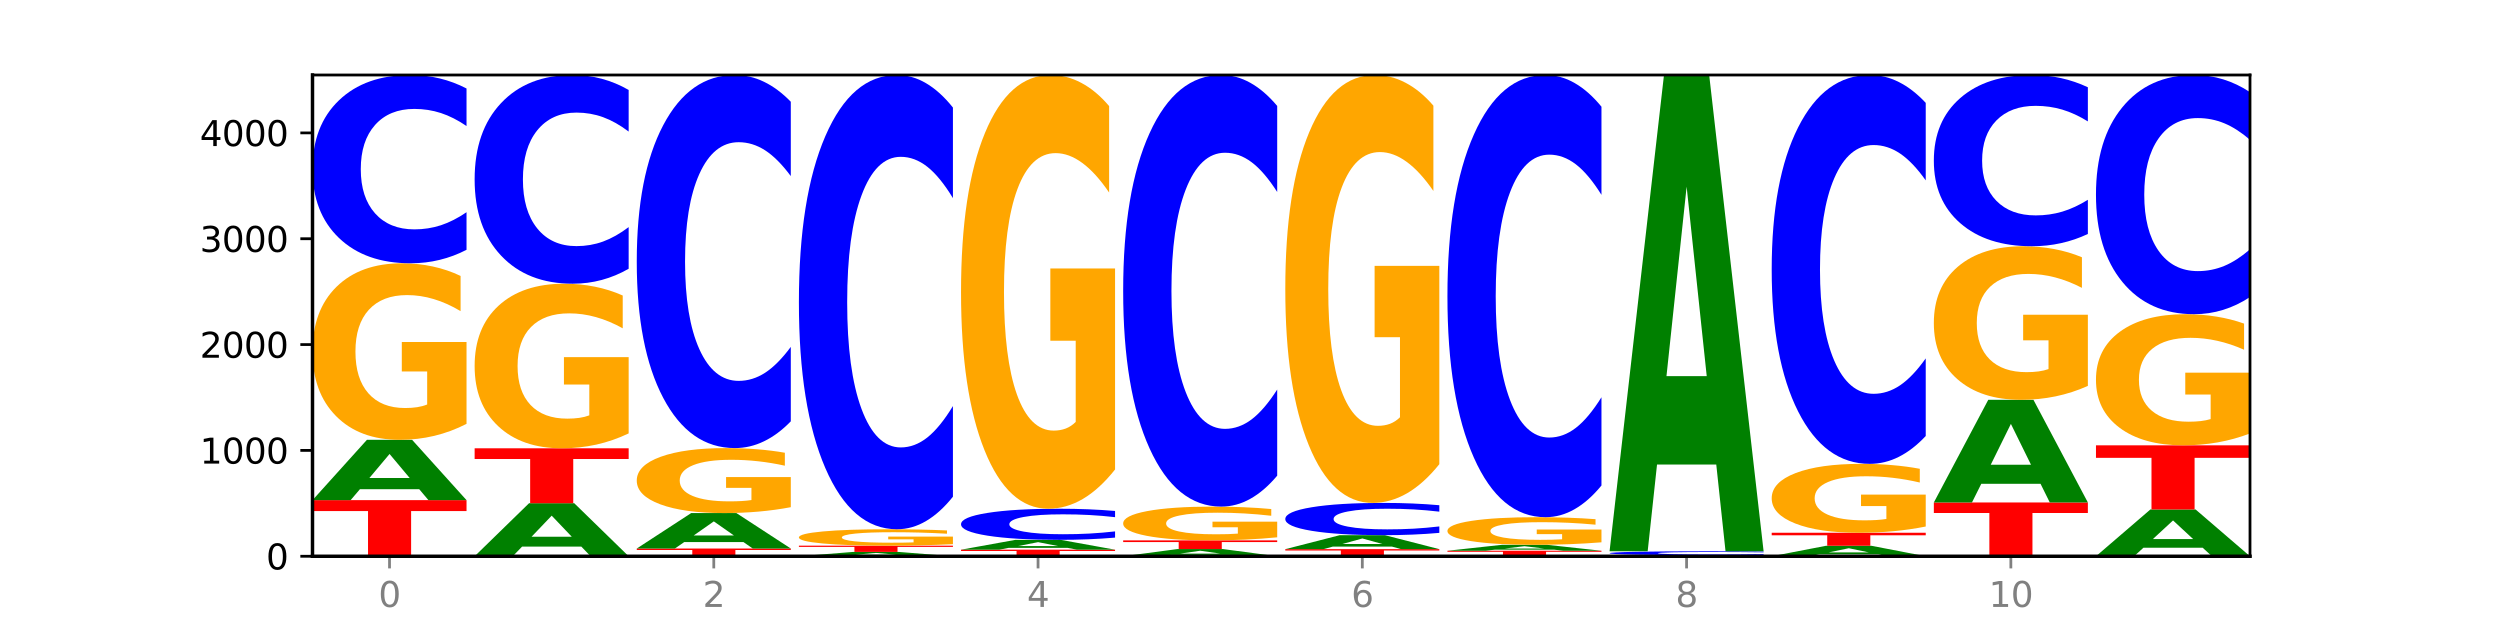 <?xml version="1.0" encoding="utf-8" standalone="no"?>
<!DOCTYPE svg PUBLIC "-//W3C//DTD SVG 1.1//EN"
  "http://www.w3.org/Graphics/SVG/1.1/DTD/svg11.dtd">
<svg xmlns:xlink="http://www.w3.org/1999/xlink" width="720pt" height="180pt" viewBox="0 0 720 180" xmlns="http://www.w3.org/2000/svg" version="1.1">
 <defs>
  <style type="text/css">*{stroke-linejoin: round; stroke-linecap: butt}</style>
 </defs>
 <g id="figure_1">
  <g id="patch_1">
   <path d="M 0 180 
L 720 180 
L 720 0 
L 0 0 
z
" style="fill: #ffffff"/>
  </g>
  <g id="axes_1">
   <g id="patch_2">
    <path d="M 90 160.2 
L 648 160.2 
L 648 21.6 
L 90 21.6 
z
" style="fill: #ffffff"/>
   </g>
   <g id="line2d_1">
    <path d="M 90 160.2 
L 648 160.2 
" clip-path="url(#p3a3dabbadb)" style="fill: none; stroke: #000000; stroke-width: 0.5; stroke-linecap: square"/>
   </g>
   <g id="patch_3">
    <path d="M 90 144.045 
L 134.36 144.045 
L 134.36 147.195 
L 118.401 147.195 
L 118.401 160.2 
L 105.99 160.2 
L 105.99 147.195 
L 90 147.195 
L 90 144.045 
z
" clip-path="url(#p3a3dabbadb)" style="fill: #ff0000"/>
   </g>
   <g id="patch_4">
    <path d="M 120.728 140.88 
L 103.668 140.88 
L 100.974 144.045 
L 90 144.045 
L 105.672 126.67 
L 118.687 126.67 
L 134.36 144.045 
L 123.395 144.045 
L 120.728 140.88 
z
M 106.389 137.655 
L 117.98 137.655 
L 112.194 130.744 
L 106.389 137.655 
z
" clip-path="url(#p3a3dabbadb)" style="fill: #008000"/>
   </g>
   <g id="patch_5">
    <path d="M 134.36 122.07 
Q 129.886 124.37 125.074 125.525 
Q 120.263 126.67 115.133 126.67 
Q 103.541 126.67 96.77 119.822 
Q 90 112.975 90 101.264 
Q 90 89.417 96.89 82.622 
Q 103.789 75.827 115.789 75.827 
Q 120.412 75.827 124.647 76.751 
Q 128.892 77.665 132.65 79.471 
L 132.65 89.606 
Q 128.773 87.285 124.935 86.14 
Q 121.098 84.985 117.24 84.985 
Q 110.102 84.985 106.235 89.207 
Q 102.367 93.419 102.367 101.264 
Q 102.367 109.036 106.096 113.279 
Q 109.824 117.512 116.684 117.512 
Q 118.553 117.512 120.153 117.27 
Q 121.754 117.018 123.026 116.493 
L 123.026 106.978 
L 115.719 106.978 
L 115.719 98.502 
L 134.36 98.502 
L 134.36 122.07 
z
" clip-path="url(#p3a3dabbadb)" style="fill: #ffa600"/>
   </g>
   <g id="patch_6">
    <path d="M 134.36 71.94 
Q 130.649 73.867 126.637 74.841 
Q 122.624 75.827 118.254 75.827 
Q 105.222 75.827 97.611 68.523 
Q 90 61.22 90 48.73 
Q 90 36.196 97.611 28.903 
Q 105.222 21.6 118.254 21.6 
Q 122.624 21.6 126.637 22.586 
Q 130.649 23.56 134.36 25.487 
L 134.36 36.296 
Q 130.616 33.743 126.983 32.555 
Q 123.351 31.368 119.339 31.368 
Q 112.141 31.368 108.017 35.994 
Q 103.904 40.609 103.904 48.73 
Q 103.904 56.818 108.017 61.444 
Q 112.141 66.059 119.339 66.059 
Q 123.351 66.059 126.983 64.872 
Q 130.616 63.673 134.36 61.119 
L 134.36 71.94 
z
" clip-path="url(#p3a3dabbadb)" style="fill: #0000ff"/>
   </g>
   <g id="patch_7">
    <path d="M 167.423 157.418 
L 150.363 157.418 
L 147.669 160.2 
L 136.695 160.2 
L 152.367 144.929 
L 165.382 144.929 
L 181.054 160.2 
L 170.089 160.2 
L 167.423 157.418 
z
M 153.083 154.584 
L 164.675 154.584 
L 158.888 148.509 
L 153.083 154.584 
z
" clip-path="url(#p3a3dabbadb)" style="fill: #008000"/>
   </g>
   <g id="patch_8">
    <path d="M 136.695 129.109 
L 181.054 129.109 
L 181.054 132.194 
L 165.095 132.194 
L 165.095 144.929 
L 152.685 144.929 
L 152.685 132.194 
L 136.695 132.194 
L 136.695 129.109 
z
" clip-path="url(#p3a3dabbadb)" style="fill: #ff0000"/>
   </g>
   <g id="patch_9">
    <path d="M 181.054 124.82 
Q 176.581 126.964 171.769 128.041 
Q 166.957 129.109 161.827 129.109 
Q 150.235 129.109 143.465 122.725 
Q 136.695 116.341 136.695 105.424 
Q 136.695 94.38 143.584 88.045 
Q 150.484 81.71 162.483 81.71 
Q 167.106 81.71 171.341 82.571 
Q 175.586 83.423 179.344 85.107 
L 179.344 94.556 
Q 175.467 92.392 171.63 91.325 
Q 167.792 90.248 163.935 90.248 
Q 156.797 90.248 152.929 94.184 
Q 149.062 98.11 149.062 105.424 
Q 149.062 112.669 152.79 116.625 
Q 156.518 120.571 163.378 120.571 
Q 165.247 120.571 166.848 120.346 
Q 168.448 120.111 169.721 119.621 
L 169.721 110.75 
L 162.414 110.75 
L 162.414 102.849 
L 181.054 102.849 
L 181.054 124.82 
z
" clip-path="url(#p3a3dabbadb)" style="fill: #ffa600"/>
   </g>
   <g id="patch_10">
    <path d="M 181.054 77.401 
Q 177.344 79.537 173.331 80.617 
Q 169.319 81.71 164.949 81.71 
Q 151.917 81.71 144.306 73.614 
Q 136.695 65.518 136.695 51.674 
Q 136.695 37.779 144.306 29.696 
Q 151.917 21.6 164.949 21.6 
Q 169.319 21.6 173.331 22.693 
Q 177.344 23.773 181.054 25.909 
L 181.054 37.891 
Q 177.31 35.06 173.678 33.744 
Q 170.045 32.427 166.033 32.427 
Q 158.835 32.427 154.711 37.556 
Q 150.598 42.671 150.598 51.674 
Q 150.598 60.638 154.711 65.767 
Q 158.835 70.882 166.033 70.882 
Q 170.045 70.882 173.678 69.566 
Q 177.31 68.238 181.054 65.407 
L 181.054 77.401 
z
" clip-path="url(#p3a3dabbadb)" style="fill: #0000ff"/>
   </g>
   <g id="patch_11">
    <path d="M 183.389 157.975 
L 227.749 157.975 
L 227.749 158.409 
L 211.79 158.409 
L 211.79 160.2 
L 199.379 160.2 
L 199.379 158.409 
L 183.389 158.409 
L 183.389 157.975 
z
" clip-path="url(#p3a3dabbadb)" style="fill: #ff0000"/>
   </g>
   <g id="patch_12">
    <path d="M 214.117 156.115 
L 197.057 156.115 
L 194.363 157.975 
L 183.389 157.975 
L 199.062 147.763 
L 212.077 147.763 
L 227.749 157.975 
L 216.784 157.975 
L 214.117 156.115 
z
M 199.778 154.219 
L 211.369 154.219 
L 205.583 150.158 
L 199.778 154.219 
z
" clip-path="url(#p3a3dabbadb)" style="fill: #008000"/>
   </g>
   <g id="patch_13">
    <path d="M 227.749 146.07 
Q 223.275 146.917 218.463 147.342 
Q 213.652 147.763 208.522 147.763 
Q 196.93 147.763 190.159 145.243 
Q 183.389 142.722 183.389 138.411 
Q 183.389 134.05 190.279 131.549 
Q 197.178 129.048 209.178 129.048 
Q 213.801 129.048 218.036 129.388 
Q 222.281 129.724 226.039 130.389 
L 226.039 134.12 
Q 222.162 133.266 218.324 132.844 
Q 214.487 132.419 210.629 132.419 
Q 203.491 132.419 199.624 133.973 
Q 195.757 135.523 195.757 138.411 
Q 195.757 141.272 199.485 142.834 
Q 203.213 144.392 210.073 144.392 
Q 211.942 144.392 213.542 144.303 
Q 215.143 144.211 216.415 144.017 
L 216.415 140.515 
L 209.108 140.515 
L 209.108 137.395 
L 227.749 137.395 
L 227.749 146.07 
z
" clip-path="url(#p3a3dabbadb)" style="fill: #ffa600"/>
   </g>
   <g id="patch_14">
    <path d="M 227.749 121.346 
Q 224.038 125.164 220.026 127.095 
Q 216.014 129.048 211.644 129.048 
Q 198.612 129.048 191 114.576 
Q 183.389 100.105 183.389 75.357 
Q 183.389 50.521 191 36.071 
Q 198.612 21.6 211.644 21.6 
Q 216.014 21.6 220.026 23.553 
Q 224.038 25.484 227.749 29.302 
L 227.749 50.72 
Q 224.005 45.66 220.372 43.307 
Q 216.74 40.954 212.728 40.954 
Q 205.53 40.954 201.406 50.121 
Q 197.293 59.266 197.293 75.357 
Q 197.293 91.382 201.406 100.549 
Q 205.53 109.693 212.728 109.693 
Q 216.74 109.693 220.372 107.341 
Q 224.005 104.966 227.749 99.905 
L 227.749 121.346 
z
" clip-path="url(#p3a3dabbadb)" style="fill: #0000ff"/>
   </g>
   <g id="patch_15">
    <path d="M 260.812 159.972 
L 243.752 159.972 
L 241.058 160.2 
L 230.084 160.2 
L 245.756 158.95 
L 258.771 158.95 
L 274.444 160.2 
L 263.478 160.2 
L 260.812 159.972 
z
M 246.473 159.74 
L 258.064 159.74 
L 252.277 159.243 
L 246.473 159.74 
z
" clip-path="url(#p3a3dabbadb)" style="fill: #008000"/>
   </g>
   <g id="patch_16">
    <path d="M 230.084 157.152 
L 274.444 157.152 
L 274.444 157.503 
L 258.484 157.503 
L 258.484 158.95 
L 246.074 158.95 
L 246.074 157.503 
L 230.084 157.503 
L 230.084 157.152 
z
" clip-path="url(#p3a3dabbadb)" style="fill: #ff0000"/>
   </g>
   <g id="patch_17">
    <path d="M 274.444 156.724 
Q 269.97 156.938 265.158 157.045 
Q 260.346 157.152 255.216 157.152 
Q 243.624 157.152 236.854 156.516 
Q 230.084 155.879 230.084 154.791 
Q 230.084 153.69 236.973 153.059 
Q 243.873 152.427 255.872 152.427 
Q 260.495 152.427 264.73 152.513 
Q 268.976 152.598 272.734 152.766 
L 272.734 153.708 
Q 268.856 153.492 265.019 153.386 
Q 261.181 153.278 257.324 153.278 
Q 250.186 153.278 246.318 153.671 
Q 242.451 154.062 242.451 154.791 
Q 242.451 155.513 246.179 155.907 
Q 249.907 156.301 256.767 156.301 
Q 258.636 156.301 260.237 156.278 
Q 261.837 156.255 263.11 156.206 
L 263.11 155.322 
L 255.803 155.322 
L 255.803 154.534 
L 274.444 154.534 
L 274.444 156.724 
z
" clip-path="url(#p3a3dabbadb)" style="fill: #ffa600"/>
   </g>
   <g id="patch_18">
    <path d="M 274.444 143.05 
Q 270.733 147.698 266.721 150.049 
Q 262.708 152.427 258.338 152.427 
Q 245.306 152.427 237.695 134.807 
Q 230.084 117.187 230.084 87.054 
Q 230.084 56.813 237.695 39.22 
Q 245.306 21.6 258.338 21.6 
Q 262.708 21.6 266.721 23.978 
Q 270.733 26.329 274.444 30.978 
L 274.444 57.057 
Q 270.699 50.895 267.067 48.03 
Q 263.435 45.166 259.422 45.166 
Q 252.224 45.166 248.1 56.327 
Q 243.987 67.461 243.987 87.054 
Q 243.987 106.566 248.1 117.727 
Q 252.224 128.862 259.422 128.862 
Q 263.435 128.862 267.067 125.997 
Q 270.699 123.105 274.444 116.944 
L 274.444 143.05 
z
" clip-path="url(#p3a3dabbadb)" style="fill: #0000ff"/>
   </g>
   <g id="patch_19">
    <path d="M 276.778 158.31 
L 321.138 158.31 
L 321.138 158.679 
L 305.179 158.679 
L 305.179 160.2 
L 292.768 160.2 
L 292.768 158.679 
L 276.778 158.679 
L 276.778 158.31 
z
" clip-path="url(#p3a3dabbadb)" style="fill: #ff0000"/>
   </g>
   <g id="patch_20">
    <path d="M 307.506 157.794 
L 290.446 157.794 
L 287.753 158.31 
L 276.778 158.31 
L 292.451 155.475 
L 305.466 155.475 
L 321.138 158.31 
L 310.173 158.31 
L 307.506 157.794 
z
M 293.167 157.268 
L 304.758 157.268 
L 298.972 156.14 
L 293.167 157.268 
z
" clip-path="url(#p3a3dabbadb)" style="fill: #008000"/>
   </g>
   <g id="patch_21">
    <path d="M 321.138 154.833 
Q 317.427 155.151 313.415 155.312 
Q 309.403 155.475 305.033 155.475 
Q 292.001 155.475 284.389 154.268 
Q 276.778 153.061 276.778 150.997 
Q 276.778 148.926 284.389 147.721 
Q 292.001 146.514 305.033 146.514 
Q 309.403 146.514 313.415 146.677 
Q 317.427 146.838 321.138 147.156 
L 321.138 148.943 
Q 317.394 148.52 313.762 148.324 
Q 310.129 148.128 306.117 148.128 
Q 298.919 148.128 294.795 148.893 
Q 290.682 149.655 290.682 150.997 
Q 290.682 152.334 294.795 153.098 
Q 298.919 153.861 306.117 153.861 
Q 310.129 153.861 313.762 153.665 
Q 317.394 153.467 321.138 153.045 
L 321.138 154.833 
z
" clip-path="url(#p3a3dabbadb)" style="fill: #0000ff"/>
   </g>
   <g id="patch_22">
    <path d="M 321.138 135.212 
Q 316.664 140.863 311.853 143.701 
Q 307.041 146.514 301.911 146.514 
Q 290.319 146.514 283.549 129.69 
Q 276.778 112.866 276.778 84.096 
Q 276.778 54.989 283.668 38.295 
Q 290.567 21.6 302.567 21.6 
Q 307.19 21.6 311.425 23.871 
Q 315.67 26.116 319.428 30.554 
L 319.428 55.454 
Q 315.551 49.751 311.713 46.939 
Q 307.876 44.1 304.018 44.1 
Q 296.88 44.1 293.013 54.473 
Q 289.146 64.821 289.146 84.096 
Q 289.146 103.19 292.874 113.615 
Q 296.602 124.013 303.462 124.013 
Q 305.331 124.013 306.931 123.42 
Q 308.532 122.801 309.805 121.51 
L 309.805 98.133 
L 302.497 98.133 
L 302.497 77.309 
L 321.138 77.309 
L 321.138 135.212 
z
" clip-path="url(#p3a3dabbadb)" style="fill: #ffa600"/>
   </g>
   <g id="patch_23">
    <path d="M 354.201 159.822 
L 337.141 159.822 
L 334.447 160.2 
L 323.473 160.2 
L 339.145 158.127 
L 352.16 158.127 
L 367.833 160.2 
L 356.867 160.2 
L 354.201 159.822 
z
M 339.862 159.438 
L 351.453 159.438 
L 345.666 158.613 
L 339.862 159.438 
z
" clip-path="url(#p3a3dabbadb)" style="fill: #008000"/>
   </g>
   <g id="patch_24">
    <path d="M 323.473 155.628 
L 367.833 155.628 
L 367.833 156.115 
L 351.873 156.115 
L 351.873 158.127 
L 339.463 158.127 
L 339.463 156.115 
L 323.473 156.115 
L 323.473 155.628 
z
" clip-path="url(#p3a3dabbadb)" style="fill: #ff0000"/>
   </g>
   <g id="patch_25">
    <path d="M 367.833 154.748 
Q 363.359 155.188 358.547 155.409 
Q 353.735 155.628 348.605 155.628 
Q 337.013 155.628 330.243 154.318 
Q 323.473 153.009 323.473 150.769 
Q 323.473 148.503 330.362 147.204 
Q 337.262 145.904 349.262 145.904 
Q 353.884 145.904 358.12 146.081 
Q 362.365 146.256 366.123 146.601 
L 366.123 148.539 
Q 362.245 148.095 358.408 147.877 
Q 354.57 147.656 350.713 147.656 
Q 343.575 147.656 339.708 148.463 
Q 335.84 149.269 335.84 150.769 
Q 335.84 152.255 339.568 153.067 
Q 343.297 153.876 350.156 153.876 
Q 352.025 153.876 353.626 153.83 
Q 355.227 153.782 356.499 153.681 
L 356.499 151.862 
L 349.192 151.862 
L 349.192 150.241 
L 367.833 150.241 
L 367.833 154.748 
z
" clip-path="url(#p3a3dabbadb)" style="fill: #ffa600"/>
   </g>
   <g id="patch_26">
    <path d="M 367.833 136.994 
Q 364.122 141.411 360.11 143.645 
Q 356.097 145.904 351.727 145.904 
Q 338.695 145.904 331.084 129.162 
Q 323.473 112.421 323.473 83.791 
Q 323.473 55.058 331.084 38.342 
Q 338.695 21.6 351.727 21.6 
Q 356.097 21.6 360.11 23.86 
Q 364.122 26.094 367.833 30.51 
L 367.833 55.289 
Q 364.088 49.434 360.456 46.712 
Q 356.824 43.991 352.811 43.991 
Q 345.614 43.991 341.489 54.595 
Q 337.376 65.174 337.376 83.791 
Q 337.376 102.33 341.489 112.934 
Q 345.614 123.513 352.811 123.513 
Q 356.824 123.513 360.456 120.792 
Q 364.088 118.044 367.833 112.19 
L 367.833 136.994 
z
" clip-path="url(#p3a3dabbadb)" style="fill: #0000ff"/>
   </g>
   <g id="patch_27">
    <path d="M 370.167 158.158 
L 414.527 158.158 
L 414.527 158.556 
L 398.568 158.556 
L 398.568 160.2 
L 386.158 160.2 
L 386.158 158.556 
L 370.167 158.556 
L 370.167 158.158 
z
" clip-path="url(#p3a3dabbadb)" style="fill: #ff0000"/>
   </g>
   <g id="patch_28">
    <path d="M 400.895 157.425 
L 383.835 157.425 
L 381.142 158.158 
L 370.167 158.158 
L 385.84 154.134 
L 398.855 154.134 
L 414.527 158.158 
L 403.562 158.158 
L 400.895 157.425 
z
M 386.556 156.678 
L 398.147 156.678 
L 392.361 155.078 
L 386.556 156.678 
z
" clip-path="url(#p3a3dabbadb)" style="fill: #008000"/>
   </g>
   <g id="patch_29">
    <path d="M 414.527 153.468 
Q 410.817 153.798 406.804 153.965 
Q 402.792 154.134 398.422 154.134 
Q 385.39 154.134 377.779 152.882 
Q 370.167 151.63 370.167 149.489 
Q 370.167 147.34 377.779 146.089 
Q 385.39 144.837 398.422 144.837 
Q 402.792 144.837 406.804 145.006 
Q 410.817 145.173 414.527 145.504 
L 414.527 147.357 
Q 410.783 146.919 407.151 146.715 
Q 403.518 146.512 399.506 146.512 
Q 392.308 146.512 388.184 147.305 
Q 384.071 148.096 384.071 149.489 
Q 384.071 150.875 388.184 151.668 
Q 392.308 152.46 399.506 152.46 
Q 403.518 152.46 407.151 152.256 
Q 410.783 152.05 414.527 151.613 
L 414.527 153.468 
z
" clip-path="url(#p3a3dabbadb)" style="fill: #0000ff"/>
   </g>
   <g id="patch_30">
    <path d="M 414.527 133.687 
Q 410.053 139.262 405.242 142.062 
Q 400.43 144.837 395.3 144.837 
Q 383.708 144.837 376.938 128.239 
Q 370.167 111.641 370.167 83.257 
Q 370.167 54.541 377.057 38.071 
Q 383.956 21.6 395.956 21.6 
Q 400.579 21.6 404.814 23.84 
Q 409.059 26.055 412.817 30.434 
L 412.817 55 
Q 408.94 49.374 405.102 46.599 
Q 401.265 43.798 397.408 43.798 
Q 390.269 43.798 386.402 54.032 
Q 382.535 64.24 382.535 83.257 
Q 382.535 102.095 386.263 112.38 
Q 389.991 122.639 396.851 122.639 
Q 398.72 122.639 400.321 122.053 
Q 401.921 121.442 403.194 120.169 
L 403.194 97.105 
L 395.887 97.105 
L 395.887 76.562 
L 414.527 76.562 
L 414.527 133.687 
z
" clip-path="url(#p3a3dabbadb)" style="fill: #ffa600"/>
   </g>
   <g id="patch_31">
    <path d="M 416.862 158.615 
L 461.222 158.615 
L 461.222 158.924 
L 445.263 158.924 
L 445.263 160.2 
L 432.852 160.2 
L 432.852 158.924 
L 416.862 158.924 
L 416.862 158.615 
z
" clip-path="url(#p3a3dabbadb)" style="fill: #ff0000"/>
   </g>
   <g id="patch_32">
    <path d="M 447.59 158.304 
L 430.53 158.304 
L 427.836 158.615 
L 416.862 158.615 
L 432.534 156.908 
L 445.549 156.908 
L 461.222 158.615 
L 450.257 158.615 
L 447.59 158.304 
z
M 433.251 157.987 
L 444.842 157.987 
L 439.055 157.308 
L 433.251 157.987 
z
" clip-path="url(#p3a3dabbadb)" style="fill: #008000"/>
   </g>
   <g id="patch_33">
    <path d="M 461.222 156.188 
Q 456.748 156.548 451.936 156.729 
Q 447.124 156.908 441.995 156.908 
Q 430.403 156.908 423.632 155.836 
Q 416.862 154.765 416.862 152.933 
Q 416.862 151.079 423.752 150.016 
Q 430.651 148.952 442.651 148.952 
Q 447.274 148.952 451.509 149.097 
Q 455.754 149.24 459.512 149.523 
L 459.512 151.108 
Q 455.635 150.745 451.797 150.566 
Q 447.96 150.385 444.102 150.385 
Q 436.964 150.385 433.097 151.046 
Q 429.229 151.705 429.229 152.933 
Q 429.229 154.149 432.958 154.813 
Q 436.686 155.475 443.545 155.475 
Q 445.414 155.475 447.015 155.437 
Q 448.616 155.398 449.888 155.316 
L 449.888 153.827 
L 442.581 153.827 
L 442.581 152.5 
L 461.222 152.5 
L 461.222 156.188 
z
" clip-path="url(#p3a3dabbadb)" style="fill: #ffa600"/>
   </g>
   <g id="patch_34">
    <path d="M 461.222 139.824 
Q 457.511 144.349 453.499 146.637 
Q 449.486 148.952 445.116 148.952 
Q 432.084 148.952 424.473 131.8 
Q 416.862 114.648 416.862 85.316 
Q 416.862 55.878 424.473 38.752 
Q 432.084 21.6 445.116 21.6 
Q 449.486 21.6 453.499 23.915 
Q 457.511 26.204 461.222 30.729 
L 461.222 56.115 
Q 457.478 50.117 453.845 47.328 
Q 450.213 44.54 446.2 44.54 
Q 439.003 44.54 434.879 55.405 
Q 430.766 66.243 430.766 85.316 
Q 430.766 104.309 434.879 115.174 
Q 439.003 126.013 446.2 126.013 
Q 450.213 126.013 453.845 123.224 
Q 457.478 120.409 461.222 114.411 
L 461.222 139.824 
z
" clip-path="url(#p3a3dabbadb)" style="fill: #0000ff"/>
   </g>
   <g id="patch_35">
    <path d="M 507.916 160.172 
Q 503.443 160.186 498.631 160.193 
Q 493.819 160.2 488.689 160.2 
Q 477.097 160.2 470.327 160.159 
Q 463.556 160.118 463.556 160.048 
Q 463.556 159.977 470.446 159.936 
Q 477.346 159.895 489.345 159.895 
Q 493.968 159.895 498.203 159.901 
Q 502.448 159.906 506.206 159.917 
L 506.206 159.978 
Q 502.329 159.964 498.492 159.957 
Q 494.654 159.95 490.797 159.95 
Q 483.659 159.95 479.791 159.975 
Q 475.924 160.001 475.924 160.048 
Q 475.924 160.094 479.652 160.12 
Q 483.38 160.145 490.24 160.145 
Q 492.109 160.145 493.71 160.144 
Q 495.31 160.142 496.583 160.139 
L 496.583 160.082 
L 489.276 160.082 
L 489.276 160.031 
L 507.916 160.031 
L 507.916 160.172 
z
" clip-path="url(#p3a3dabbadb)" style="fill: #ffa600"/>
   </g>
   <g id="patch_36">
    <path d="M 507.916 159.814 
Q 504.206 159.854 500.193 159.875 
Q 496.181 159.895 491.811 159.895 
Q 478.779 159.895 471.168 159.743 
Q 463.556 159.591 463.556 159.332 
Q 463.556 159.071 471.168 158.919 
Q 478.779 158.767 491.811 158.767 
Q 496.181 158.767 500.193 158.788 
Q 504.206 158.808 507.916 158.848 
L 507.916 159.073 
Q 504.172 159.02 500.54 158.995 
Q 496.907 158.971 492.895 158.971 
Q 485.697 158.971 481.573 159.067 
Q 477.46 159.163 477.46 159.332 
Q 477.46 159.5 481.573 159.596 
Q 485.697 159.692 492.895 159.692 
Q 496.907 159.692 500.54 159.667 
Q 504.172 159.642 507.916 159.589 
L 507.916 159.814 
z
" clip-path="url(#p3a3dabbadb)" style="fill: #0000ff"/>
   </g>
   <g id="patch_37">
    <path d="M 494.285 133.78 
L 477.225 133.78 
L 474.531 158.767 
L 463.556 158.767 
L 479.229 21.6 
L 492.244 21.6 
L 507.916 158.767 
L 496.951 158.767 
L 494.285 133.78 
z
M 479.945 108.322 
L 491.536 108.322 
L 485.75 53.761 
L 479.945 108.322 
z
" clip-path="url(#p3a3dabbadb)" style="fill: #008000"/>
   </g>
   <g id="patch_38">
    <path d="M 540.979 159.65 
L 523.919 159.65 
L 521.225 160.2 
L 510.251 160.2 
L 525.923 157.182 
L 538.938 157.182 
L 554.611 160.2 
L 543.646 160.2 
L 540.979 159.65 
z
M 526.64 159.09 
L 538.231 159.09 
L 532.445 157.89 
L 526.64 159.09 
z
" clip-path="url(#p3a3dabbadb)" style="fill: #008000"/>
   </g>
   <g id="patch_39">
    <path d="M 510.251 153.433 
L 554.611 153.433 
L 554.611 154.164 
L 538.652 154.164 
L 538.652 157.182 
L 526.241 157.182 
L 526.241 154.164 
L 510.251 154.164 
L 510.251 153.433 
z
" clip-path="url(#p3a3dabbadb)" style="fill: #ff0000"/>
   </g>
   <g id="patch_40">
    <path d="M 554.611 151.638 
Q 550.137 152.535 545.325 152.986 
Q 540.514 153.433 535.384 153.433 
Q 523.792 153.433 517.021 150.76 
Q 510.251 148.088 510.251 143.517 
Q 510.251 138.894 517.141 136.242 
Q 524.04 133.59 536.04 133.59 
Q 540.663 133.59 544.898 133.95 
Q 549.143 134.307 552.901 135.012 
L 552.901 138.967 
Q 549.024 138.062 545.186 137.615 
Q 541.349 137.164 537.491 137.164 
Q 530.353 137.164 526.486 138.812 
Q 522.619 140.455 522.619 143.517 
Q 522.619 146.551 526.347 148.207 
Q 530.075 149.859 536.935 149.859 
Q 538.804 149.859 540.404 149.764 
Q 542.005 149.666 543.277 149.461 
L 543.277 145.747 
L 535.97 145.747 
L 535.97 142.439 
L 554.611 142.439 
L 554.611 151.638 
z
" clip-path="url(#p3a3dabbadb)" style="fill: #ffa600"/>
   </g>
   <g id="patch_41">
    <path d="M 554.611 125.562 
Q 550.9 129.541 546.888 131.554 
Q 542.875 133.59 538.505 133.59 
Q 525.474 133.59 517.862 118.506 
Q 510.251 103.423 510.251 77.629 
Q 510.251 51.743 517.862 36.683 
Q 525.474 21.6 538.505 21.6 
Q 542.875 21.6 546.888 23.636 
Q 550.9 25.648 554.611 29.627 
L 554.611 51.951 
Q 550.867 46.677 547.234 44.225 
Q 543.602 41.772 539.59 41.772 
Q 532.392 41.772 528.268 51.327 
Q 524.155 60.858 524.155 77.629 
Q 524.155 94.332 528.268 103.886 
Q 532.392 113.417 539.59 113.417 
Q 543.602 113.417 547.234 110.965 
Q 550.867 108.49 554.611 103.215 
L 554.611 125.562 
z
" clip-path="url(#p3a3dabbadb)" style="fill: #0000ff"/>
   </g>
   <g id="patch_42">
    <path d="M 556.946 144.715 
L 601.305 144.715 
L 601.305 147.735 
L 585.346 147.735 
L 585.346 160.2 
L 572.936 160.2 
L 572.936 147.735 
L 556.946 147.735 
L 556.946 144.715 
z
" clip-path="url(#p3a3dabbadb)" style="fill: #ff0000"/>
   </g>
   <g id="patch_43">
    <path d="M 587.674 139.329 
L 570.614 139.329 
L 567.92 144.715 
L 556.946 144.715 
L 572.618 115.148 
L 585.633 115.148 
L 601.305 144.715 
L 590.34 144.715 
L 587.674 139.329 
z
M 573.335 133.841 
L 584.926 133.841 
L 579.139 122.081 
L 573.335 133.841 
z
" clip-path="url(#p3a3dabbadb)" style="fill: #008000"/>
   </g>
   <g id="patch_44">
    <path d="M 601.305 111.146 
Q 596.832 113.147 592.02 114.152 
Q 587.208 115.148 582.078 115.148 
Q 570.486 115.148 563.716 109.191 
Q 556.946 103.234 556.946 93.047 
Q 556.946 82.742 563.835 76.83 
Q 570.735 70.919 582.734 70.919 
Q 587.357 70.919 591.592 71.723 
Q 595.838 72.518 599.595 74.09 
L 599.595 82.906 
Q 595.718 80.887 591.881 79.891 
Q 588.043 78.886 584.186 78.886 
Q 577.048 78.886 573.18 82.559 
Q 569.313 86.223 569.313 93.047 
Q 569.313 99.808 573.041 103.499 
Q 576.769 107.181 583.629 107.181 
Q 585.498 107.181 587.099 106.971 
Q 588.699 106.752 589.972 106.295 
L 589.972 98.018 
L 582.665 98.018 
L 582.665 90.645 
L 601.305 90.645 
L 601.305 111.146 
z
" clip-path="url(#p3a3dabbadb)" style="fill: #ffa600"/>
   </g>
   <g id="patch_45">
    <path d="M 601.305 67.384 
Q 597.595 69.136 593.582 70.023 
Q 589.57 70.919 585.2 70.919 
Q 572.168 70.919 564.557 64.277 
Q 556.946 57.634 556.946 46.275 
Q 556.946 34.875 564.557 28.242 
Q 572.168 21.6 585.2 21.6 
Q 589.57 21.6 593.582 22.497 
Q 597.595 23.383 601.305 25.135 
L 601.305 34.966 
Q 597.561 32.644 593.929 31.564 
Q 590.297 30.484 586.284 30.484 
Q 579.086 30.484 574.962 34.691 
Q 570.849 38.889 570.849 46.275 
Q 570.849 53.631 574.962 57.838 
Q 579.086 62.035 586.284 62.035 
Q 590.297 62.035 593.929 60.956 
Q 597.561 59.865 601.305 57.543 
L 601.305 67.384 
z
" clip-path="url(#p3a3dabbadb)" style="fill: #0000ff"/>
   </g>
   <g id="patch_46">
    <path d="M 634.368 157.746 
L 617.308 157.746 
L 614.614 160.2 
L 603.64 160.2 
L 619.313 146.727 
L 632.328 146.727 
L 648 160.2 
L 637.035 160.2 
L 634.368 157.746 
z
M 620.029 155.245 
L 631.62 155.245 
L 625.834 149.886 
L 620.029 155.245 
z
" clip-path="url(#p3a3dabbadb)" style="fill: #008000"/>
   </g>
   <g id="patch_47">
    <path d="M 603.64 128.255 
L 648 128.255 
L 648 131.858 
L 632.041 131.858 
L 632.041 146.727 
L 619.63 146.727 
L 619.63 131.858 
L 603.64 131.858 
L 603.64 128.255 
z
" clip-path="url(#p3a3dabbadb)" style="fill: #ff0000"/>
   </g>
   <g id="patch_48">
    <path d="M 648 124.838 
Q 643.526 126.547 638.714 127.405 
Q 633.903 128.255 628.773 128.255 
Q 617.181 128.255 610.41 123.169 
Q 603.64 118.082 603.64 109.384 
Q 603.64 100.584 610.53 95.536 
Q 617.429 90.488 629.429 90.488 
Q 634.052 90.488 638.287 91.175 
Q 642.532 91.854 646.29 93.196 
L 646.29 100.724 
Q 642.413 99 638.575 98.15 
Q 634.738 97.291 630.88 97.291 
Q 623.742 97.291 619.875 100.428 
Q 616.008 103.556 616.008 109.384 
Q 616.008 115.157 619.736 118.308 
Q 623.464 121.452 630.324 121.452 
Q 632.193 121.452 633.793 121.273 
Q 635.394 121.086 636.666 120.696 
L 636.666 113.628 
L 629.359 113.628 
L 629.359 107.332 
L 648 107.332 
L 648 124.838 
z
" clip-path="url(#p3a3dabbadb)" style="fill: #ffa600"/>
   </g>
   <g id="patch_49">
    <path d="M 648 85.551 
Q 644.289 87.998 640.277 89.236 
Q 636.265 90.488 631.895 90.488 
Q 618.863 90.488 611.251 81.21 
Q 603.64 71.932 603.64 56.066 
Q 603.64 40.142 611.251 30.878 
Q 618.863 21.6 631.895 21.6 
Q 636.265 21.6 640.277 22.852 
Q 644.289 24.09 648 26.538 
L 648 40.27 
Q 644.256 37.026 640.623 35.517 
Q 636.991 34.009 632.979 34.009 
Q 625.781 34.009 621.657 39.886 
Q 617.544 45.749 617.544 56.066 
Q 617.544 66.34 621.657 72.217 
Q 625.781 78.08 632.979 78.08 
Q 636.991 78.08 640.623 76.571 
Q 644.256 75.049 648 71.804 
L 648 85.551 
z
" clip-path="url(#p3a3dabbadb)" style="fill: #0000ff"/>
   </g>
   <g id="matplotlib.axis_1">
    <g id="xtick_1">
     <g id="line2d_2">
      <defs>
       <path id="m3148d0c5ec" d="M 0 0 
L 0 3.5 
" style="stroke: #808080; stroke-width: 0.8"/>
      </defs>
      <g>
       <use xlink:href="#m3148d0c5ec" x="112.18" y="160.2" style="fill: #808080; stroke: #808080; stroke-width: 0.8"/>
      </g>
     </g>
     <g id="text_1">
      <!-- 0 -->
      <g style="fill: #808080" transform="translate(108.999 174.798) scale(0.1 -0.1)">
       <defs>
        <path id="DejaVuSans-30" d="M 2034 4250 
Q 1547 4250 1301 3770 
Q 1056 3291 1056 2328 
Q 1056 1369 1301 889 
Q 1547 409 2034 409 
Q 2525 409 2770 889 
Q 3016 1369 3016 2328 
Q 3016 3291 2770 3770 
Q 2525 4250 2034 4250 
z
M 2034 4750 
Q 2819 4750 3233 4129 
Q 3647 3509 3647 2328 
Q 3647 1150 3233 529 
Q 2819 -91 2034 -91 
Q 1250 -91 836 529 
Q 422 1150 422 2328 
Q 422 3509 836 4129 
Q 1250 4750 2034 4750 
z
" transform="scale(0.016)"/>
       </defs>
       <use xlink:href="#DejaVuSans-30"/>
      </g>
     </g>
    </g>
    <g id="xtick_2">
     <g id="line2d_3">
      <g>
       <use xlink:href="#m3148d0c5ec" x="205.569" y="160.2" style="fill: #808080; stroke: #808080; stroke-width: 0.8"/>
      </g>
     </g>
     <g id="text_2">
      <!-- 2 -->
      <g style="fill: #808080" transform="translate(202.388 174.798) scale(0.1 -0.1)">
       <defs>
        <path id="DejaVuSans-32" d="M 1228 531 
L 3431 531 
L 3431 0 
L 469 0 
L 469 531 
Q 828 903 1448 1529 
Q 2069 2156 2228 2338 
Q 2531 2678 2651 2914 
Q 2772 3150 2772 3378 
Q 2772 3750 2511 3984 
Q 2250 4219 1831 4219 
Q 1534 4219 1204 4116 
Q 875 4013 500 3803 
L 500 4441 
Q 881 4594 1212 4672 
Q 1544 4750 1819 4750 
Q 2544 4750 2975 4387 
Q 3406 4025 3406 3419 
Q 3406 3131 3298 2873 
Q 3191 2616 2906 2266 
Q 2828 2175 2409 1742 
Q 1991 1309 1228 531 
z
" transform="scale(0.016)"/>
       </defs>
       <use xlink:href="#DejaVuSans-32"/>
      </g>
     </g>
    </g>
    <g id="xtick_3">
     <g id="line2d_4">
      <g>
       <use xlink:href="#m3148d0c5ec" x="298.958" y="160.2" style="fill: #808080; stroke: #808080; stroke-width: 0.8"/>
      </g>
     </g>
     <g id="text_3">
      <!-- 4 -->
      <g style="fill: #808080" transform="translate(295.777 174.798) scale(0.1 -0.1)">
       <defs>
        <path id="DejaVuSans-34" d="M 2419 4116 
L 825 1625 
L 2419 1625 
L 2419 4116 
z
M 2253 4666 
L 3047 4666 
L 3047 1625 
L 3713 1625 
L 3713 1100 
L 3047 1100 
L 3047 0 
L 2419 0 
L 2419 1100 
L 313 1100 
L 313 1709 
L 2253 4666 
z
" transform="scale(0.016)"/>
       </defs>
       <use xlink:href="#DejaVuSans-34"/>
      </g>
     </g>
    </g>
    <g id="xtick_4">
     <g id="line2d_5">
      <g>
       <use xlink:href="#m3148d0c5ec" x="392.347" y="160.2" style="fill: #808080; stroke: #808080; stroke-width: 0.8"/>
      </g>
     </g>
     <g id="text_4">
      <!-- 6 -->
      <g style="fill: #808080" transform="translate(389.166 174.798) scale(0.1 -0.1)">
       <defs>
        <path id="DejaVuSans-36" d="M 2113 2584 
Q 1688 2584 1439 2293 
Q 1191 2003 1191 1497 
Q 1191 994 1439 701 
Q 1688 409 2113 409 
Q 2538 409 2786 701 
Q 3034 994 3034 1497 
Q 3034 2003 2786 2293 
Q 2538 2584 2113 2584 
z
M 3366 4563 
L 3366 3988 
Q 3128 4100 2886 4159 
Q 2644 4219 2406 4219 
Q 1781 4219 1451 3797 
Q 1122 3375 1075 2522 
Q 1259 2794 1537 2939 
Q 1816 3084 2150 3084 
Q 2853 3084 3261 2657 
Q 3669 2231 3669 1497 
Q 3669 778 3244 343 
Q 2819 -91 2113 -91 
Q 1303 -91 875 529 
Q 447 1150 447 2328 
Q 447 3434 972 4092 
Q 1497 4750 2381 4750 
Q 2619 4750 2861 4703 
Q 3103 4656 3366 4563 
z
" transform="scale(0.016)"/>
       </defs>
       <use xlink:href="#DejaVuSans-36"/>
      </g>
     </g>
    </g>
    <g id="xtick_5">
     <g id="line2d_6">
      <g>
       <use xlink:href="#m3148d0c5ec" x="485.736" y="160.2" style="fill: #808080; stroke: #808080; stroke-width: 0.8"/>
      </g>
     </g>
     <g id="text_5">
      <!-- 8 -->
      <g style="fill: #808080" transform="translate(482.555 174.798) scale(0.1 -0.1)">
       <defs>
        <path id="DejaVuSans-38" d="M 2034 2216 
Q 1584 2216 1326 1975 
Q 1069 1734 1069 1313 
Q 1069 891 1326 650 
Q 1584 409 2034 409 
Q 2484 409 2743 651 
Q 3003 894 3003 1313 
Q 3003 1734 2745 1975 
Q 2488 2216 2034 2216 
z
M 1403 2484 
Q 997 2584 770 2862 
Q 544 3141 544 3541 
Q 544 4100 942 4425 
Q 1341 4750 2034 4750 
Q 2731 4750 3128 4425 
Q 3525 4100 3525 3541 
Q 3525 3141 3298 2862 
Q 3072 2584 2669 2484 
Q 3125 2378 3379 2068 
Q 3634 1759 3634 1313 
Q 3634 634 3220 271 
Q 2806 -91 2034 -91 
Q 1263 -91 848 271 
Q 434 634 434 1313 
Q 434 1759 690 2068 
Q 947 2378 1403 2484 
z
M 1172 3481 
Q 1172 3119 1398 2916 
Q 1625 2713 2034 2713 
Q 2441 2713 2670 2916 
Q 2900 3119 2900 3481 
Q 2900 3844 2670 4047 
Q 2441 4250 2034 4250 
Q 1625 4250 1398 4047 
Q 1172 3844 1172 3481 
z
" transform="scale(0.016)"/>
       </defs>
       <use xlink:href="#DejaVuSans-38"/>
      </g>
     </g>
    </g>
    <g id="xtick_6">
     <g id="line2d_7">
      <g>
       <use xlink:href="#m3148d0c5ec" x="579.126" y="160.2" style="fill: #808080; stroke: #808080; stroke-width: 0.8"/>
      </g>
     </g>
     <g id="text_6">
      <!-- 10 -->
      <g style="fill: #808080" transform="translate(572.763 174.798) scale(0.1 -0.1)">
       <defs>
        <path id="DejaVuSans-31" d="M 794 531 
L 1825 531 
L 1825 4091 
L 703 3866 
L 703 4441 
L 1819 4666 
L 2450 4666 
L 2450 531 
L 3481 531 
L 3481 0 
L 794 0 
L 794 531 
z
" transform="scale(0.016)"/>
       </defs>
       <use xlink:href="#DejaVuSans-31"/>
       <use xlink:href="#DejaVuSans-30" x="63.623"/>
      </g>
     </g>
    </g>
   </g>
   <g id="matplotlib.axis_2">
    <g id="ytick_1">
     <g id="line2d_8">
      <defs>
       <path id="m119695fceb" d="M 0 0 
L -3.5 0 
" style="stroke: #000000; stroke-width: 0.8"/>
      </defs>
      <g>
       <use xlink:href="#m119695fceb" x="90" y="160.2" style="stroke: #000000; stroke-width: 0.8"/>
      </g>
     </g>
     <g id="text_7">
      <!-- 0 -->
      <g transform="translate(76.638 163.999) scale(0.1 -0.1)">
       <use xlink:href="#DejaVuSans-30"/>
      </g>
     </g>
    </g>
    <g id="ytick_2">
     <g id="line2d_9">
      <g>
       <use xlink:href="#m119695fceb" x="90" y="129.718" style="stroke: #000000; stroke-width: 0.8"/>
      </g>
     </g>
     <g id="text_8">
      <!-- 1000 -->
      <g transform="translate(57.55 133.518) scale(0.1 -0.1)">
       <use xlink:href="#DejaVuSans-31"/>
       <use xlink:href="#DejaVuSans-30" x="63.623"/>
       <use xlink:href="#DejaVuSans-30" x="127.246"/>
       <use xlink:href="#DejaVuSans-30" x="190.869"/>
      </g>
     </g>
    </g>
    <g id="ytick_3">
     <g id="line2d_10">
      <g>
       <use xlink:href="#m119695fceb" x="90" y="99.237" style="stroke: #000000; stroke-width: 0.8"/>
      </g>
     </g>
     <g id="text_9">
      <!-- 2000 -->
      <g transform="translate(57.55 103.036) scale(0.1 -0.1)">
       <use xlink:href="#DejaVuSans-32"/>
       <use xlink:href="#DejaVuSans-30" x="63.623"/>
       <use xlink:href="#DejaVuSans-30" x="127.246"/>
       <use xlink:href="#DejaVuSans-30" x="190.869"/>
      </g>
     </g>
    </g>
    <g id="ytick_4">
     <g id="line2d_11">
      <g>
       <use xlink:href="#m119695fceb" x="90" y="68.755" style="stroke: #000000; stroke-width: 0.8"/>
      </g>
     </g>
     <g id="text_10">
      <!-- 3000 -->
      <g transform="translate(57.55 72.554) scale(0.1 -0.1)">
       <defs>
        <path id="DejaVuSans-33" d="M 2597 2516 
Q 3050 2419 3304 2112 
Q 3559 1806 3559 1356 
Q 3559 666 3084 287 
Q 2609 -91 1734 -91 
Q 1441 -91 1130 -33 
Q 819 25 488 141 
L 488 750 
Q 750 597 1062 519 
Q 1375 441 1716 441 
Q 2309 441 2620 675 
Q 2931 909 2931 1356 
Q 2931 1769 2642 2001 
Q 2353 2234 1838 2234 
L 1294 2234 
L 1294 2753 
L 1863 2753 
Q 2328 2753 2575 2939 
Q 2822 3125 2822 3475 
Q 2822 3834 2567 4026 
Q 2313 4219 1838 4219 
Q 1578 4219 1281 4162 
Q 984 4106 628 3988 
L 628 4550 
Q 988 4650 1302 4700 
Q 1616 4750 1894 4750 
Q 2613 4750 3031 4423 
Q 3450 4097 3450 3541 
Q 3450 3153 3228 2886 
Q 3006 2619 2597 2516 
z
" transform="scale(0.016)"/>
       </defs>
       <use xlink:href="#DejaVuSans-33"/>
       <use xlink:href="#DejaVuSans-30" x="63.623"/>
       <use xlink:href="#DejaVuSans-30" x="127.246"/>
       <use xlink:href="#DejaVuSans-30" x="190.869"/>
      </g>
     </g>
    </g>
    <g id="ytick_5">
     <g id="line2d_12">
      <g>
       <use xlink:href="#m119695fceb" x="90" y="38.273" style="stroke: #000000; stroke-width: 0.8"/>
      </g>
     </g>
     <g id="text_11">
      <!-- 4000 -->
      <g transform="translate(57.55 42.073) scale(0.1 -0.1)">
       <use xlink:href="#DejaVuSans-34"/>
       <use xlink:href="#DejaVuSans-30" x="63.623"/>
       <use xlink:href="#DejaVuSans-30" x="127.246"/>
       <use xlink:href="#DejaVuSans-30" x="190.869"/>
      </g>
     </g>
    </g>
   </g>
   <g id="patch_50">
    <path d="M 90 160.2 
L 90 21.6 
" style="fill: none; stroke: #000000; stroke-linejoin: miter; stroke-linecap: square"/>
   </g>
   <g id="patch_51">
    <path d="M 648 160.2 
L 648 21.6 
" style="fill: none; stroke: #000000; stroke-width: 0.8; stroke-linejoin: miter; stroke-linecap: square"/>
   </g>
   <g id="patch_52">
    <path d="M 90 160.2 
L 648 160.2 
" style="fill: none; stroke: #000000; stroke-linejoin: miter; stroke-linecap: square"/>
   </g>
   <g id="patch_53">
    <path d="M 90 21.6 
L 648 21.6 
" style="fill: none; stroke: #000000; stroke-width: 0.8; stroke-linejoin: miter; stroke-linecap: square"/>
   </g>
  </g>
 </g>
 <defs>
  <clipPath id="p3a3dabbadb">
   <rect x="90" y="21.6" width="558" height="138.6"/>
  </clipPath>
 </defs>
</svg>
